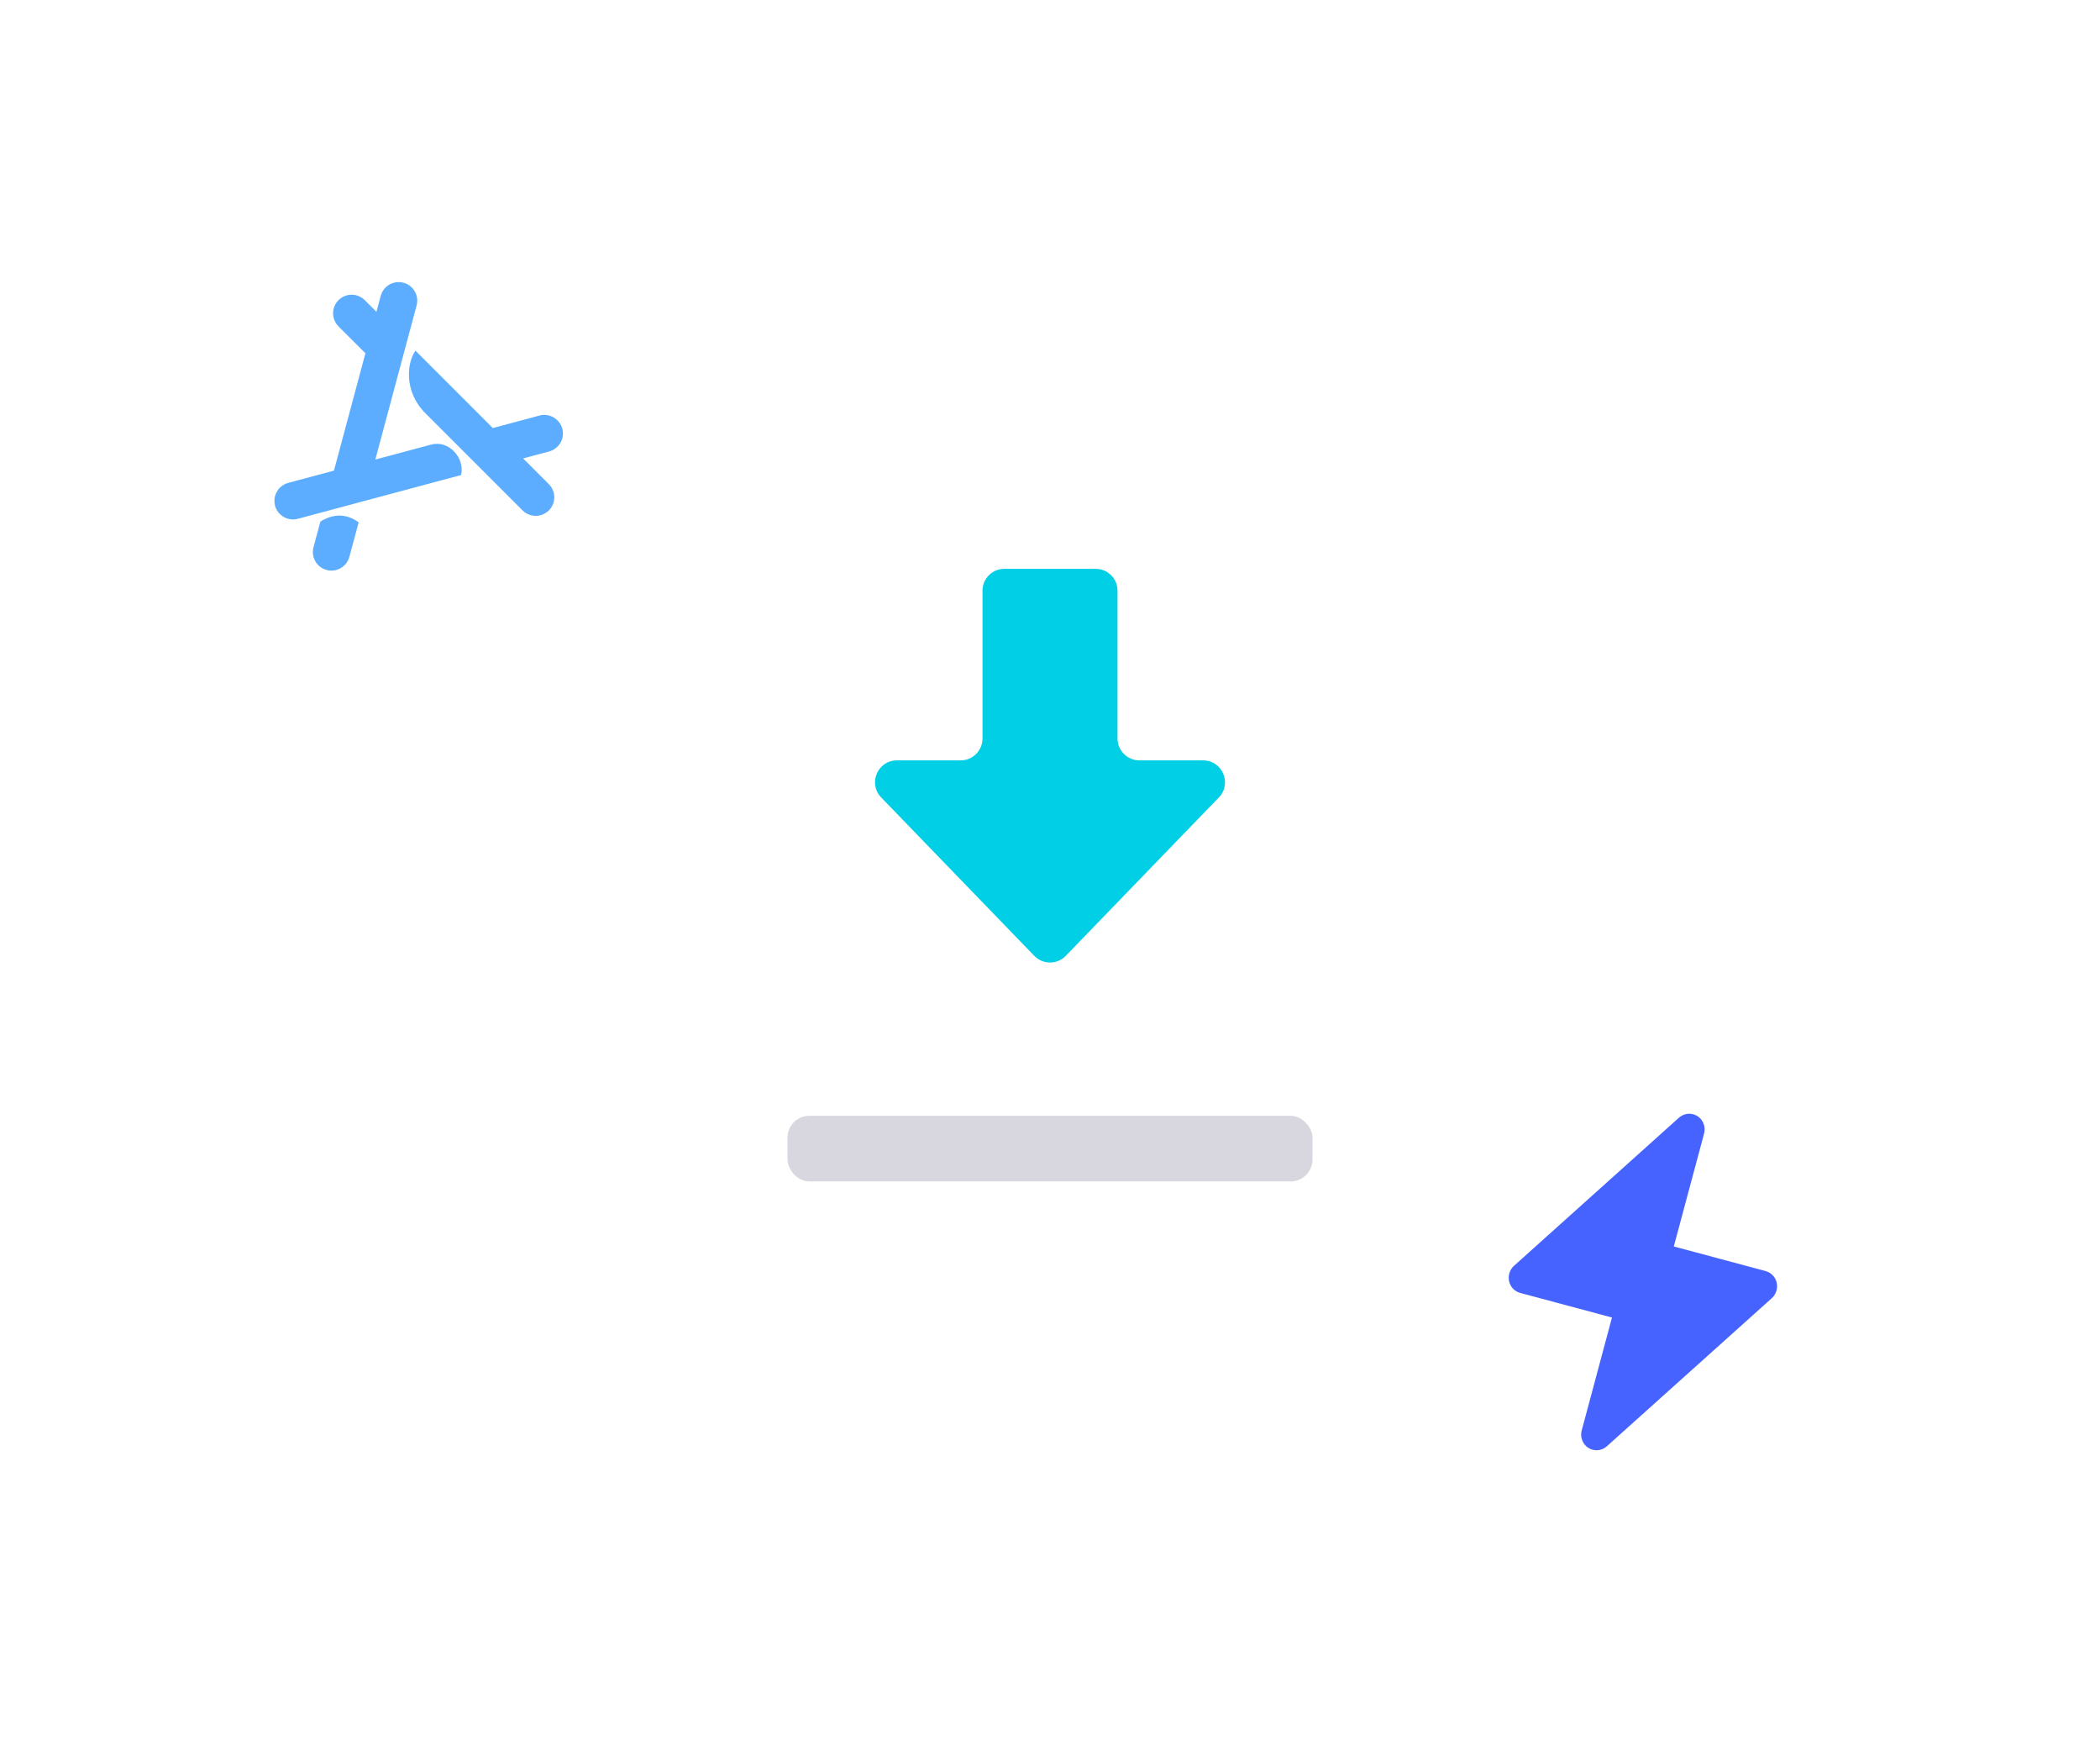 <svg width="96" height="80" viewBox="0 0 96 80" fill="none" xmlns="http://www.w3.org/2000/svg">
<g clip-path="url(#clip0_3369_181310)">
<g filter="url(#filter0_d_3369_181310)">
<rect x="24" y="14" width="48" height="52" rx="4" fill="white"/>
</g>
<rect x="36" y="51" width="24" height="3" rx="1" fill="#D8D7E0"/>
<path fill-rule="evenodd" clip-rule="evenodd" d="M51.087 27C51.087 26.448 50.64 26 50.087 26H45.914C45.361 26 44.914 26.448 44.914 27V33.755C44.914 34.308 44.466 34.755 43.914 34.755H41.002C40.119 34.755 39.669 35.816 40.283 36.45L47.282 43.689C47.675 44.095 48.327 44.095 48.72 43.689L55.718 36.45C56.332 35.816 55.882 34.755 55 34.755H52.087C51.535 34.755 51.087 34.308 51.087 33.755V27Z" fill="#00CFE6"/>
<g filter="url(#filter1_d_3369_181310)">
<rect x="63.79" y="39" width="32" height="32" rx="16" transform="rotate(15 63.79 39)" fill="white"/>
<path d="M73.458 66.103L80.993 59.339C81.289 59.073 81.321 58.615 81.063 58.317C80.971 58.21 80.85 58.133 80.715 58.097L76.517 56.972L77.9 51.814C78.003 51.427 77.781 51.031 77.403 50.93C77.174 50.868 76.929 50.928 76.749 51.089L69.215 57.853C68.919 58.119 68.887 58.576 69.144 58.875C69.236 58.982 69.357 59.059 69.492 59.095L73.69 60.22L72.308 65.378C72.204 65.765 72.427 66.161 72.805 66.262C73.034 66.323 73.279 66.264 73.458 66.103Z" fill="#4763FF"/>
</g>
<g filter="url(#filter2_d_3369_181310)">
<rect x="3.811" y="10.515" width="24" height="24" rx="12" transform="rotate(-15 3.811 10.515)" fill="white"/>
<path d="M15.97 25.452C15.85 25.907 15.381 26.173 14.931 26.052C14.476 25.932 14.21 25.462 14.331 25.012L14.646 23.841C15.253 23.463 15.836 23.474 16.396 23.874L15.97 25.452ZM21.078 21.713L13.613 23.713C13.162 23.834 12.694 23.564 12.573 23.113C12.452 22.661 12.722 22.193 13.174 22.072L15.266 21.511L16.705 16.147L15.475 14.92C15.144 14.586 15.145 14.049 15.474 13.719C15.808 13.388 16.345 13.389 16.675 13.719L17.209 14.253L17.405 13.523C17.525 13.069 17.995 12.802 18.445 12.923C18.9 13.043 19.166 13.513 19.045 13.963L17.158 21.004L19.706 20.322C20.535 20.099 21.259 20.948 21.078 21.713ZM25.103 20.635L23.913 20.953L25.09 22.129C25.421 22.462 25.42 22.999 25.091 23.33C24.757 23.661 24.22 23.66 23.89 23.33C21.915 21.357 20.434 19.871 19.445 18.887C18.441 17.881 18.61 16.56 18.991 16.027C19.778 16.814 20.956 17.994 22.529 19.565L24.663 18.993C25.115 18.872 25.583 19.143 25.704 19.594C25.826 20.049 25.555 20.514 25.103 20.635Z" fill="#5CADFF"/>
</g>
</g>
<defs>
<filter id="filter0_d_3369_181310" x="20" y="10" width="56" height="60" filterUnits="userSpaceOnUse" color-interpolation-filters="sRGB">
<feFlood flood-opacity="0" result="BackgroundImageFix"/>
<feColorMatrix in="SourceAlpha" type="matrix" values="0 0 0 0 0 0 0 0 0 0 0 0 0 0 0 0 0 0 127 0" result="hardAlpha"/>
<feOffset/>
<feGaussianBlur stdDeviation="2"/>
<feColorMatrix type="matrix" values="0 0 0 0 0.372 0 0 0 0 0.365 0 0 0 0 0.48 0 0 0 0.12 0"/>
<feBlend mode="normal" in2="BackgroundImageFix" result="effect1_dropShadow_3369_181310"/>
<feBlend mode="normal" in="SourceGraphic" in2="effect1_dropShadow_3369_181310" result="shape"/>
</filter>
<filter id="filter1_d_3369_181310" x="47.508" y="31" width="55.192" height="55.192" filterUnits="userSpaceOnUse" color-interpolation-filters="sRGB">
<feFlood flood-opacity="0" result="BackgroundImageFix"/>
<feColorMatrix in="SourceAlpha" type="matrix" values="0 0 0 0 0 0 0 0 0 0 0 0 0 0 0 0 0 0 127 0" result="hardAlpha"/>
<feOffset/>
<feGaussianBlur stdDeviation="4"/>
<feColorMatrix type="matrix" values="0 0 0 0 0.372 0 0 0 0 0.365 0 0 0 0 0.48 0 0 0 0.12 0"/>
<feBlend mode="normal" in2="BackgroundImageFix" result="effect1_dropShadow_3369_181310"/>
<feBlend mode="normal" in="SourceGraphic" in2="effect1_dropShadow_3369_181310" result="shape"/>
</filter>
<filter id="filter2_d_3369_181310" x="-3.389" y="-2.897" width="43.794" height="43.794" filterUnits="userSpaceOnUse" color-interpolation-filters="sRGB">
<feFlood flood-opacity="0" result="BackgroundImageFix"/>
<feColorMatrix in="SourceAlpha" type="matrix" values="0 0 0 0 0 0 0 0 0 0 0 0 0 0 0 0 0 0 127 0" result="hardAlpha"/>
<feOffset/>
<feGaussianBlur stdDeviation="3.6"/>
<feColorMatrix type="matrix" values="0 0 0 0 0.372 0 0 0 0 0.365 0 0 0 0 0.48 0 0 0 0.12 0"/>
<feBlend mode="normal" in2="BackgroundImageFix" result="effect1_dropShadow_3369_181310"/>
<feBlend mode="normal" in="SourceGraphic" in2="effect1_dropShadow_3369_181310" result="shape"/>
</filter>
<clipPath id="clip0_3369_181310">
<rect width="96" height="80" fill="white"/>
</clipPath>
</defs>
</svg>
